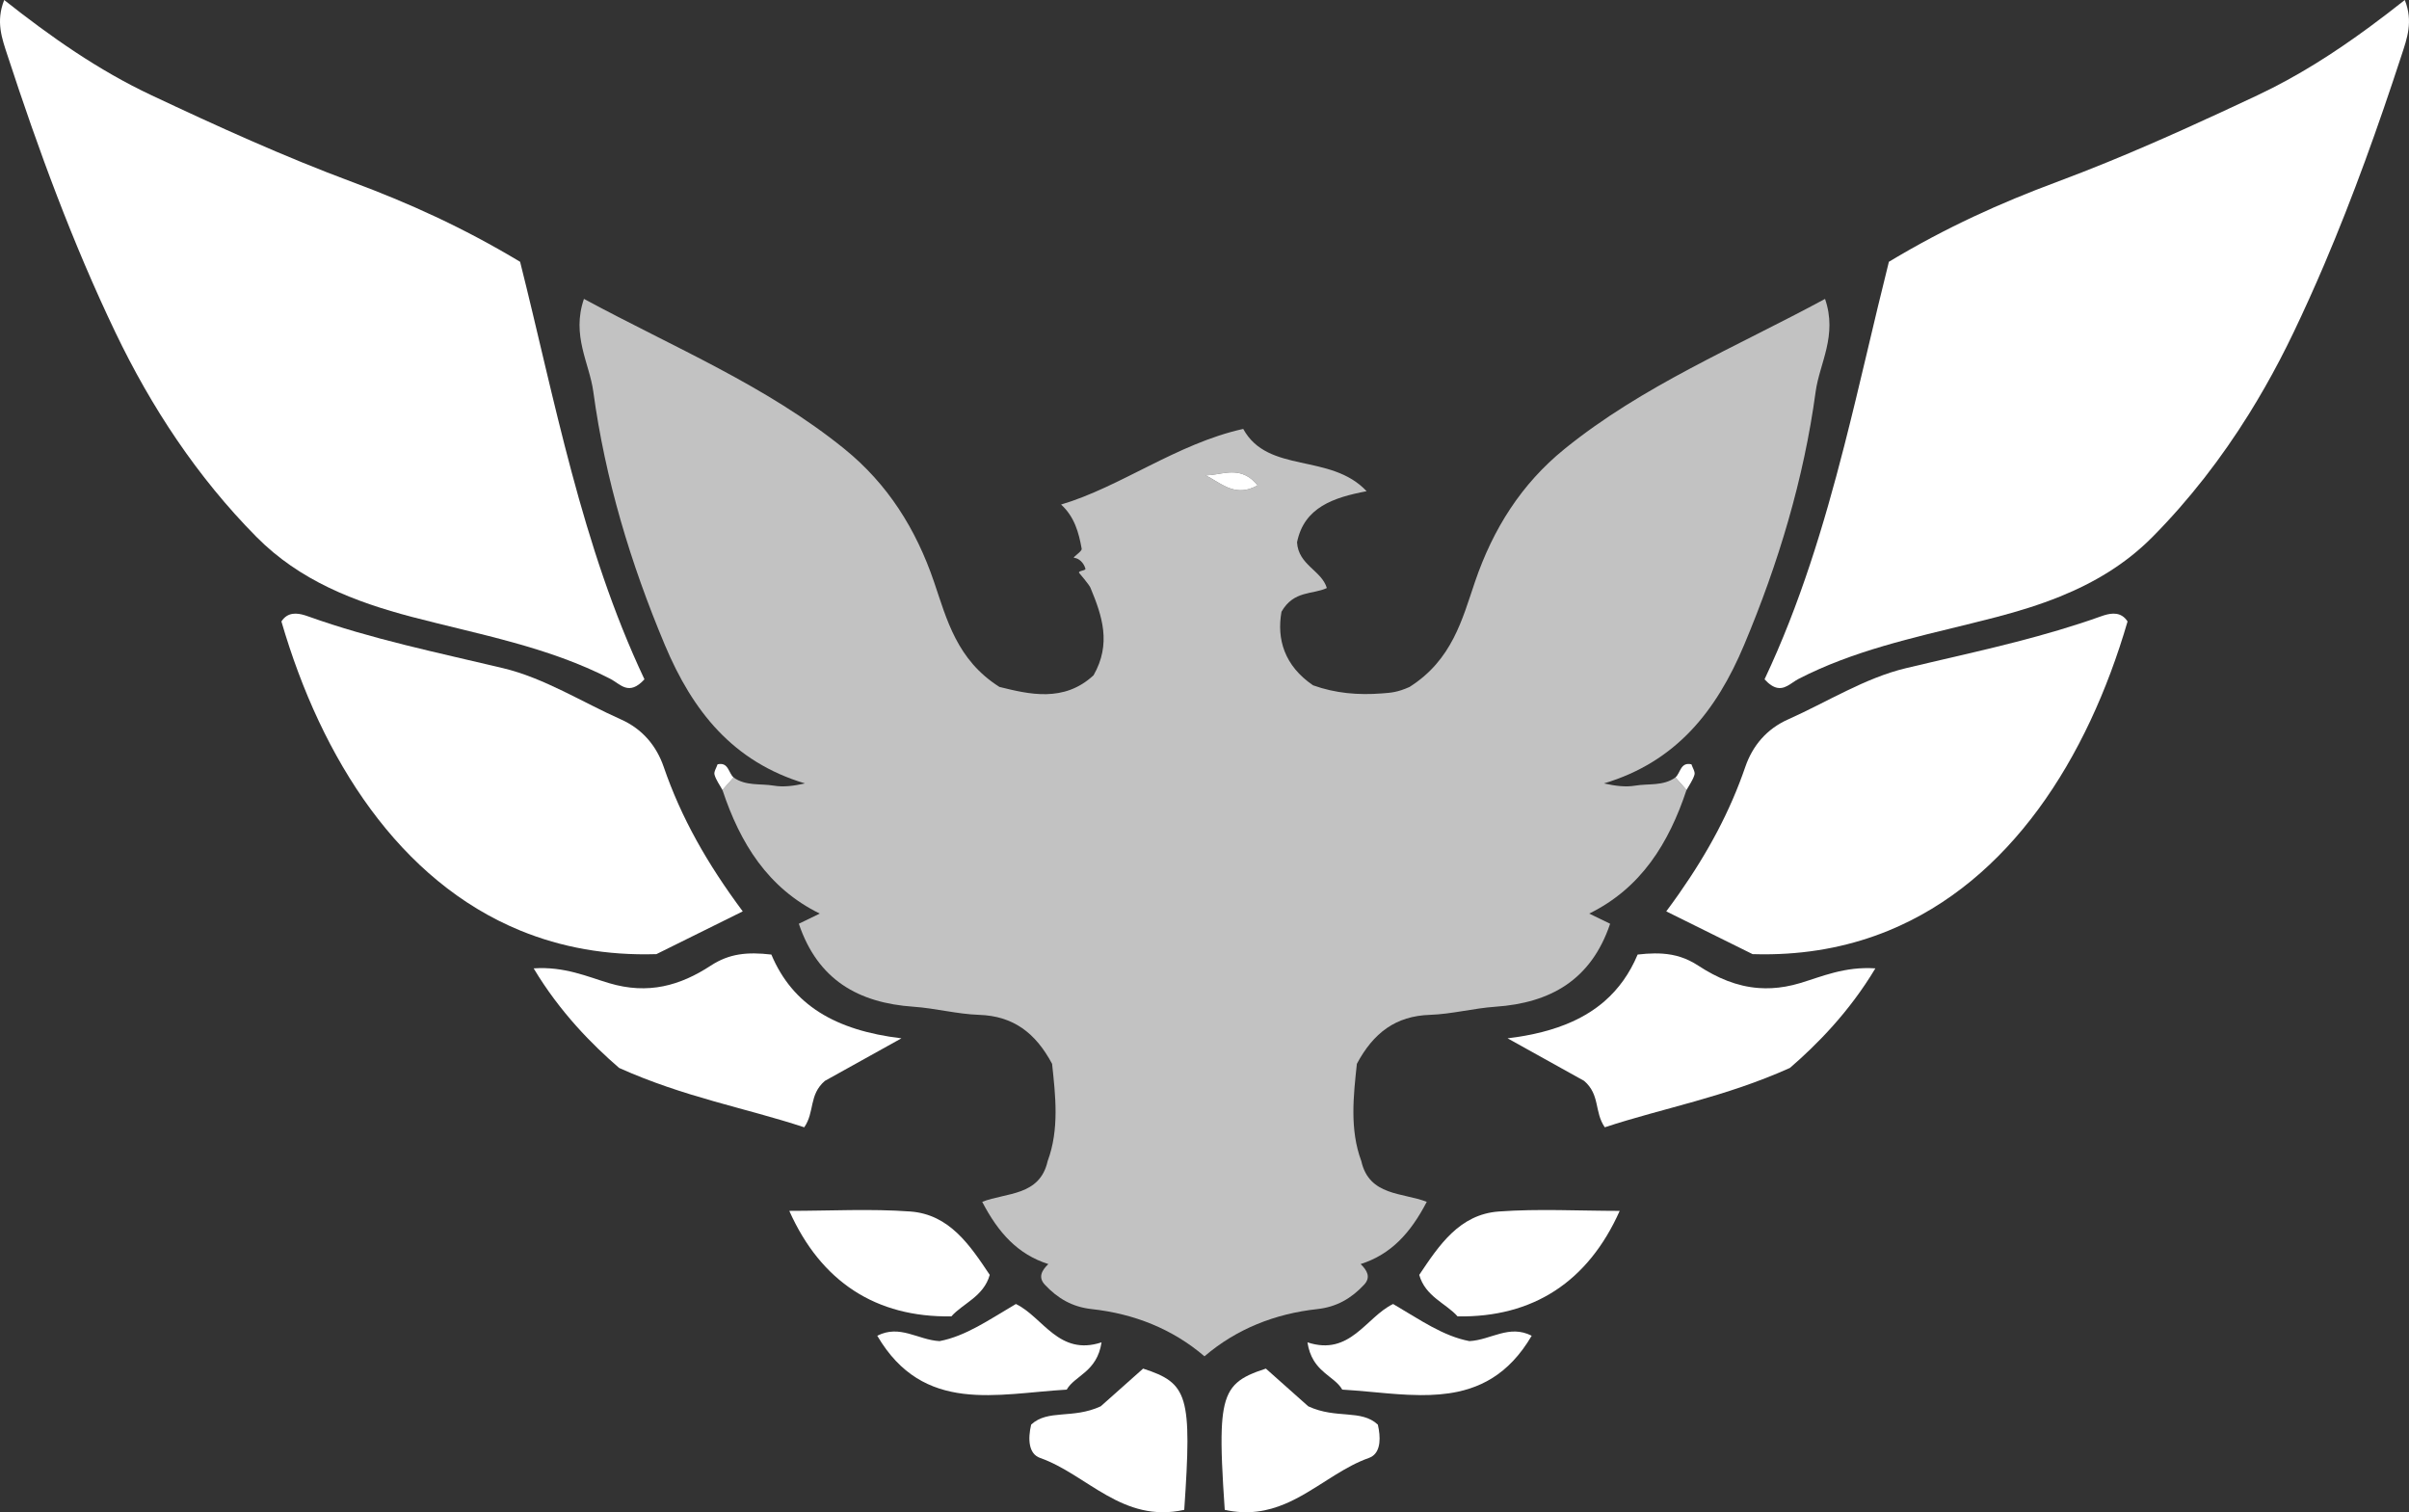 <?xml version="1.0" encoding="UTF-8"?>
<svg xmlns="http://www.w3.org/2000/svg" xmlns:xlink="http://www.w3.org/1999/xlink" version="1.1" id="Layer_1" x="0px" y="0px" viewBox="0 0 199.114 124.984" style="enable-background:new 0 0 199.114 124.984;" xml:space="preserve">
<rect x="0" y="0" width="199.114" height="124.984" fill="#333333" stroke="none"/>
<style type="text/css">
	.st0{fill:#FFFFFF;}
	.st1{opacity:0.7;fill:#FFFFFF;}
	.st2{fill:none;}
	.st3{fill:#FDFDFB;}
	.st4{fill:#E59E0A;}
	.st5{fill:#076F07;}
</style>
<g>
	<path class="st0" d="M103.281,40.404c-1.478,0.457-2.512-0.565-3.62-1.113c-0.002,0-0.004,0-0.006,0   C100.765,39.835,101.8,40.861,103.281,40.404z"></path>
	<path class="st0" d="M23.261,51.363C23.261,51.363,23.261,51.363,23.261,51.363c3.318,11.396,9.756,21.458,19.77,25.556   C33.017,72.822,26.58,62.76,23.261,51.363z"></path>
	<path class="st0" d="M50.452,56.109c0.835,0.43,1.521,1.447,2.815,0.035c-5.2-11.004-7.413-23.109-10.278-34.507   c-4.772-2.867-9.261-4.877-13.847-6.585c-5.681-2.115-11.176-4.613-16.647-7.191C8.133,5.806,4.205,3.053,0.347,0   c-0.71,1.791-0.184,3.181,0.279,4.596c2.546,7.789,5.377,15.494,8.909,22.868c2.965,6.19,6.765,11.96,11.657,16.905   c3.58,3.619,8.096,5.369,12.887,6.625C39.616,52.444,45.295,53.453,50.452,56.109z"></path>
	<path class="st0" d="M54.256,78.857c2.181-1.08,4.38-2.169,7.135-3.534c-2.944-3.953-5.094-7.75-6.531-11.936   c-0.601-1.75-1.766-3.139-3.531-3.925c-3.242-1.445-6.353-3.427-9.745-4.238c-5.412-1.293-10.854-2.399-16.11-4.28   c-0.087-0.031-0.178-0.062-0.272-0.091c-0.653-0.201-1.428-0.287-1.942,0.509c0,0,0,0.001,0,0.001   c3.319,11.396,9.756,21.458,19.77,25.556C46.37,78.285,50.105,78.988,54.256,78.857z"></path>
	<path class="st0" d="M68.181,89.332c1.522-0.846,3.501-1.946,6.326-3.516c-5.464-0.655-8.993-2.75-10.751-6.924   c-1.985-0.227-3.471-0.09-5.01,0.916c-2.52,1.647-5.163,2.415-8.409,1.445c-1.775-0.53-3.69-1.392-6.229-1.22   c2.177,3.633,4.853,6.318,7.064,8.229c5.425,2.437,10.428,3.299,15.302,4.907C67.354,91.898,66.84,90.486,68.181,89.332z"></path>
	<path class="st0" d="M81.807,105.366c-1.636-2.445-3.325-5.003-6.577-5.239c-3.28-0.238-6.59-0.052-9.992-0.052   c2.616,5.862,7.165,8.82,13.398,8.72C79.584,107.722,81.304,107.162,81.807,105.366z"></path>
	<path class="st0" d="M94.484,113.112c-1.454,1.293-2.763,2.458-3.504,3.117c-2.331,1.077-4.359,0.22-5.751,1.512   c-0.278,1.192-0.224,2.415,0.741,2.755c3.895,1.373,6.805,5.426,11.913,4.289C98.531,115.314,98.199,114.32,94.484,113.112z"></path>
	<path class="st0" d="M91.048,110.942c-3.528,1.168-4.835-2.084-7.079-3.169c-2.248,1.32-4.143,2.655-6.31,3.068   c-1.79-0.096-3.275-1.401-5.149-0.444c3.82,6.523,9.915,4.779,15.658,4.453C88.852,113.662,90.67,113.409,91.048,110.942z"></path>
	<path class="st0" d="M59.31,63.169c-0.094,0.288-0.322,0.615-0.252,0.857c0.128,0.449,0.43,0.849,0.659,1.269   c0.305-0.347,0.611-0.694,0.916-1.041C60.204,63.879,60.218,62.963,59.31,63.169z"></path>
	<path class="st0" d="M103.281,40.404c0.211-0.065,0.432-0.161,0.663-0.293c-0.265-0.325-0.534-0.558-0.804-0.721   c-1.171-0.707-2.373-0.113-3.484-0.102c0.002,0.001,0.003,0.002,0.005,0.003C100.769,39.838,101.803,40.861,103.281,40.404z"></path>
	<path class="st0" d="M152.388,80.204c0.535-0.103,1.097-0.173,1.695-0.189C153.485,80.031,152.923,80.101,152.388,80.204z"></path>
	<path class="st0" d="M145.847,56.144c2.925-6.19,4.905-12.728,6.588-19.293C150.752,43.416,148.772,49.954,145.847,56.144   c0.404,0.441,0.749,0.645,1.058,0.704C146.596,56.789,146.251,56.585,145.847,56.144z"></path>
	<path class="st0" d="M147.588,81.537c-0.388,0.069-0.767,0.112-1.139,0.131C146.82,81.649,147.2,81.606,147.588,81.537z"></path>
	<path class="st0" d="M119.652,108.059c-0.302-0.232-0.622-0.458-0.927-0.708C119.031,107.601,119.35,107.828,119.652,108.059z"></path>
	<path class="st0" d="M141.506,77.197c1.167,0.578,2.262,1.12,3.352,1.66c0.519,0.016,1.031,0.02,1.537,0.01   c-0.506,0.009-1.018,0.006-1.537-0.01C143.768,78.317,142.673,77.775,141.506,77.197z"></path>
	<path class="st0" d="M173.911,50.853c-0.093,0.029-0.184,0.06-0.272,0.091c-4.599,1.646-9.34,2.698-14.079,3.802   c4.739-1.104,9.48-2.156,14.079-3.802C173.727,50.913,173.817,50.882,173.911,50.853z"></path>
	<path class="st0" d="M138.79,73.847c-0.343,0.49-0.699,0.982-1.067,1.476c1.378,0.682,2.616,1.296,3.783,1.874   c-1.167-0.578-2.405-1.191-3.783-1.874C138.091,74.829,138.447,74.337,138.79,73.847z"></path>
	<path class="st0" d="M120.477,108.795c-0.237-0.268-0.522-0.505-0.824-0.736C119.955,108.291,120.24,108.527,120.477,108.795z"></path>
	<path class="st0" d="M117.881,106.509c0.247,0.322,0.539,0.594,0.844,0.843C118.419,107.102,118.128,106.831,117.881,106.509z"></path>
	<path class="st0" d="M100.983,118.124c0.025-0.628,0.077-1.165,0.161-1.63C101.06,116.959,101.008,117.496,100.983,118.124z"></path>
	<path class="st0" d="M117.416,115.304c-0.352-0.002-0.707-0.012-1.064-0.029C116.709,115.292,117.063,115.302,117.416,115.304z"></path>
	<path class="st0" d="M108.579,112.426c0.351,0.584,0.815,0.967,1.254,1.315C109.394,113.393,108.931,113.01,108.579,112.426z"></path>
	<path class="st0" d="M136.762,78.798c-0.443,0.003-0.908,0.037-1.404,0.094c-0.659,1.565-1.567,2.838-2.733,3.853   c1.166-1.014,2.074-2.287,2.733-3.853C135.854,78.836,136.319,78.802,136.762,78.798z"></path>
	<path class="st0" d="M110.64,114.442c-0.232-0.251-0.514-0.468-0.807-0.7C110.126,113.974,110.409,114.191,110.64,114.442z"></path>
	<path class="st0" d="M148.778,81.253c0.444-0.133,0.896-0.286,1.365-0.439C149.674,80.968,149.221,81.121,148.778,81.253z"></path>
	<path class="st0" d="M129.947,84.438c1.009-0.456,1.901-1.017,2.678-1.693C131.847,83.421,130.955,83.982,129.947,84.438z"></path>
	<path class="st0" d="M116.352,115.275c-1.07-0.05-2.157-0.156-3.242-0.256C114.195,115.119,115.282,115.225,116.352,115.275z"></path>
	<path class="st0" d="M150.142,80.815c0.469-0.153,0.954-0.305,1.463-0.435C151.096,80.51,150.611,80.662,150.142,80.815z"></path>
	<path class="st0" d="M147.086,56.866c-0.059-0.001-0.119-0.007-0.181-0.019C146.967,56.86,147.027,56.866,147.086,56.866z"></path>
	<path class="st0" d="M195.854,2.227c-2.937,2.159-5.964,4.092-9.236,5.633c-4.103,1.933-8.22,3.822-12.418,5.537   c4.198-1.716,8.315-3.604,12.418-5.537C189.89,6.319,192.918,4.386,195.854,2.227z"></path>
	<path class="st0" d="M156.082,76.919c10.015-4.098,16.452-14.16,19.77-25.556l0,0C172.533,62.759,166.096,72.822,156.082,76.919z"></path>
	<path class="st1" d="M150.847,24.704c-7.437,4.02-15.076,7.167-21.537,12.406c-3.562,2.888-5.906,6.601-7.4,10.986   c-1.05,3.083-1.88,6.448-5.406,8.679c-0.99,0.443-1.514,0.477-2.262,0.533c-1.987,0.157-3.873-0.009-5.71-0.667   c-2.373-1.615-3.015-3.817-2.612-6.08c1.012-1.782,2.586-1.408,3.749-1.962c-0.436-1.46-2.354-1.895-2.463-3.777   c0.58-2.894,3.023-3.705,5.752-4.225c-2.984-3.187-8.159-1.411-10.2-5.148c-5.476,1.213-10.152,4.802-15.056,6.25   c1.11,1.011,1.466,2.322,1.704,3.654c0.044,0.243-0.852,0.741-0.606,0.756c0.353,0.022,0.769,0.376,0.915,0.887   c0.05,0.174-0.574,0.155-0.531,0.339c0,0,0.836,0.974,0.947,1.24c0.969,2.33,1.746,4.625,0.257,7.235   c-2.453,2.277-5.349,1.562-7.779,0.963c-3.526-2.231-4.355-5.596-5.406-8.679c-1.494-4.385-3.838-8.098-7.4-10.986   c-6.461-5.239-14.101-8.386-21.537-12.406c-1.044,3.034,0.454,5.309,0.775,7.674c0.983,7.234,3.075,14.17,5.91,20.923   c2.296,5.468,5.627,9.669,11.586,11.449c-0.945,0.21-1.782,0.318-2.578,0.184c-1.113-0.187-2.324,0.05-3.327-0.679   c-0.305,0.347-0.611,0.694-0.916,1.041c1.455,4.38,3.744,8.104,8.042,10.211c-0.584,0.283-1.164,0.565-1.731,0.84   c1.568,4.648,4.932,6.543,9.48,6.859c1.815,0.126,3.61,0.61,5.423,0.671c2.815,0.094,4.658,1.48,6.03,4.047   c0.278,2.615,0.612,5.415-0.368,8.044c-0.65,2.893-3.415,2.587-5.408,3.362c1.341,2.582,2.957,4.346,5.465,5.144   c-0.539,0.525-0.866,1.087-0.283,1.71c1.045,1.119,2.253,1.835,3.869,2.012c3.483,0.38,6.671,1.633,9.321,3.902   c2.65-2.269,5.838-3.522,9.321-3.902c1.615-0.176,2.823-0.893,3.869-2.012c0.582-0.623,0.256-1.185-0.283-1.71   c2.508-0.798,4.124-2.563,5.465-5.144c-1.993-0.775-4.758-0.469-5.408-3.362c-0.979-2.629-0.646-5.429-0.368-8.044   c1.372-2.567,3.215-3.953,6.03-4.047c1.813-0.061,3.608-0.545,5.423-0.671c4.548-0.316,7.912-2.211,9.48-6.859   c-0.567-0.275-1.147-0.557-1.731-0.84c4.298-2.107,6.587-5.831,8.042-10.211c-0.305-0.347-0.611-0.694-0.916-1.041   c-1.003,0.729-2.214,0.492-3.327,0.679c-0.797,0.134-1.634,0.026-2.578-0.184c5.96-1.78,9.29-5.981,11.586-11.449   c2.836-6.752,4.927-13.689,5.91-20.923C150.394,30.013,151.891,27.738,150.847,24.704z M99.656,39.288   c1.111-0.011,2.313-0.605,3.484,0.102c0.27,0.163,0.539,0.396,0.804,0.721c-0.231,0.132-0.452,0.227-0.663,0.293   c-1.48,0.458-2.515-0.568-3.625-1.112c0.002,0,0.004,0,0.006,0C99.659,39.29,99.658,39.289,99.656,39.288z"></path>
	<path class="st0" d="M198.766,0c-0.964,0.763-1.933,1.508-2.912,2.227c-2.937,2.159-5.964,4.092-9.236,5.633   c-4.103,1.933-8.22,3.822-12.418,5.537c-1.4,0.572-2.808,1.125-4.228,1.654c-4.586,1.708-9.076,3.718-13.847,6.585   c-1.253,4.987-2.382,10.109-3.69,15.215c-1.682,6.565-3.662,13.103-6.588,19.293c0.404,0.441,0.749,0.645,1.058,0.704   c0.062,0.012,0.122,0.018,0.181,0.019s0.117-0.003,0.173-0.012c0.34-0.051,0.641-0.258,0.943-0.462   c0.151-0.102,0.302-0.203,0.459-0.284c4.512-2.324,9.425-3.387,14.291-4.588c0.695-0.172,1.39-0.346,2.082-0.527   c1.797-0.471,3.554-1.011,5.239-1.693c2.807-1.137,5.41-2.669,7.648-4.931c3.057-3.091,5.688-6.503,7.956-10.14   c0.907-1.455,1.756-2.945,2.55-4.464c0.397-0.76,0.781-1.527,1.151-2.301c0.883-1.844,1.722-3.708,2.524-5.589   c1.203-2.822,2.322-5.681,3.379-8.565c1.057-2.884,2.052-5.793,3.007-8.714C198.95,3.181,199.477,1.791,198.766,0z"></path>
	<path class="st0" d="M173.911,50.853c-0.093,0.029-0.184,0.06-0.271,0.091c-4.599,1.646-9.34,2.698-14.079,3.802   c-0.677,0.158-1.354,0.316-2.031,0.478c-3.392,0.811-6.503,2.793-9.745,4.238c-1.765,0.786-2.93,2.175-3.531,3.925   c-1.258,3.663-3.061,7.027-5.464,10.46c-0.343,0.49-0.699,0.982-1.067,1.476c1.378,0.682,2.616,1.296,3.783,1.874   c1.167,0.578,2.262,1.12,3.352,1.66c0.519,0.016,1.031,0.02,1.537,0.01c3.541-0.065,6.766-0.753,9.687-1.948   c10.014-4.098,16.451-14.16,19.77-25.556c0,0,0-0.001,0-0.001C175.339,50.566,174.564,50.652,173.911,50.853z"></path>
	<path class="st0" d="M154.083,80.015c-0.598,0.016-1.16,0.086-1.695,0.189c-0.267,0.051-0.528,0.111-0.782,0.176   c-0.509,0.13-0.994,0.282-1.463,0.435c-0.469,0.153-0.921,0.306-1.365,0.439c-0.406,0.121-0.802,0.215-1.19,0.284   s-0.767,0.112-1.139,0.131c-0.372,0.019-0.736,0.015-1.094-0.012c-1.788-0.133-3.411-0.819-4.987-1.849   c-0.962-0.629-1.903-0.918-2.958-0.991c-0.211-0.015-0.427-0.021-0.648-0.019c-0.443,0.003-0.908,0.037-1.404,0.094   c-0.659,1.565-1.567,2.838-2.733,3.853c-0.777,0.676-1.669,1.237-2.678,1.693c-1.513,0.684-3.29,1.132-5.339,1.378   c2.825,1.57,4.804,2.67,6.326,3.516c1.34,1.154,0.827,2.566,1.709,3.837c4.873-1.608,9.876-2.471,15.302-4.907   c0.553-0.478,1.135-1.004,1.73-1.581s1.206-1.205,1.814-1.888c1.217-1.364,2.431-2.944,3.519-4.76   C154.689,80.012,154.382,80.007,154.083,80.015z"></path>
	<path class="st0" d="M123.883,100.128c-3.252,0.236-4.941,2.794-6.577,5.239c0.126,0.449,0.328,0.821,0.575,1.143   c0.247,0.322,0.539,0.594,0.844,0.843c0.306,0.249,0.625,0.476,0.927,0.708s0.587,0.468,0.824,0.736   c6.233,0.1,10.782-2.858,13.398-8.72C130.473,100.075,127.163,99.89,123.883,100.128z"></path>
	<path class="st0" d="M112.726,117.111c-0.422-0.118-0.879-0.166-1.365-0.207c-0.486-0.041-1.002-0.075-1.542-0.166   c-0.54-0.091-1.104-0.24-1.686-0.509c-0.741-0.659-2.05-1.824-3.504-3.117c-2.089,0.68-3.109,1.291-3.485,3.382   c-0.084,0.465-0.136,1.002-0.161,1.63c-0.062,1.569,0.044,3.701,0.247,6.661c1.916,0.426,3.522,0.123,4.987-0.495   c1.221-0.515,2.344-1.249,3.466-1.961c0.449-0.285,0.897-0.566,1.352-0.829c0.455-0.263,0.915-0.506,1.388-0.716   c0.237-0.105,0.476-0.201,0.72-0.287c0.121-0.043,0.227-0.099,0.32-0.167c0.653-0.478,0.664-1.545,0.421-2.588   C113.537,117.418,113.149,117.229,112.726,117.111z"></path>
	<path class="st0" d="M121.454,110.841c-1.083-0.206-2.099-0.643-3.124-1.194c-0.256-0.138-0.513-0.282-0.772-0.432   c-0.777-0.45-1.57-0.947-2.413-1.442c-2.244,1.085-3.551,4.336-7.079,3.169c0.095,0.617,0.279,1.095,0.513,1.484   c0.351,0.584,0.815,0.967,1.254,1.315c0.293,0.232,0.575,0.449,0.807,0.7c0.116,0.125,0.219,0.259,0.304,0.408   c0.718,0.041,1.441,0.104,2.165,0.17c1.086,0.099,2.172,0.206,3.242,0.256c0.357,0.017,0.712,0.027,1.064,0.029   c1.057,0.005,2.092-0.068,3.087-0.282c0.332-0.071,0.659-0.159,0.981-0.264c0.645-0.211,1.269-0.494,1.868-0.868   c1.198-0.749,2.295-1.863,3.25-3.493C124.729,109.44,123.244,110.745,121.454,110.841z"></path>
	<path class="st0" d="M140.056,64.026c0.069-0.242-0.158-0.569-0.252-0.857c-0.908-0.206-0.894,0.709-1.323,1.085   c0.305,0.347,0.611,0.694,0.916,1.041C139.626,64.875,139.928,64.476,140.056,64.026z"></path>
</g>
</svg>
